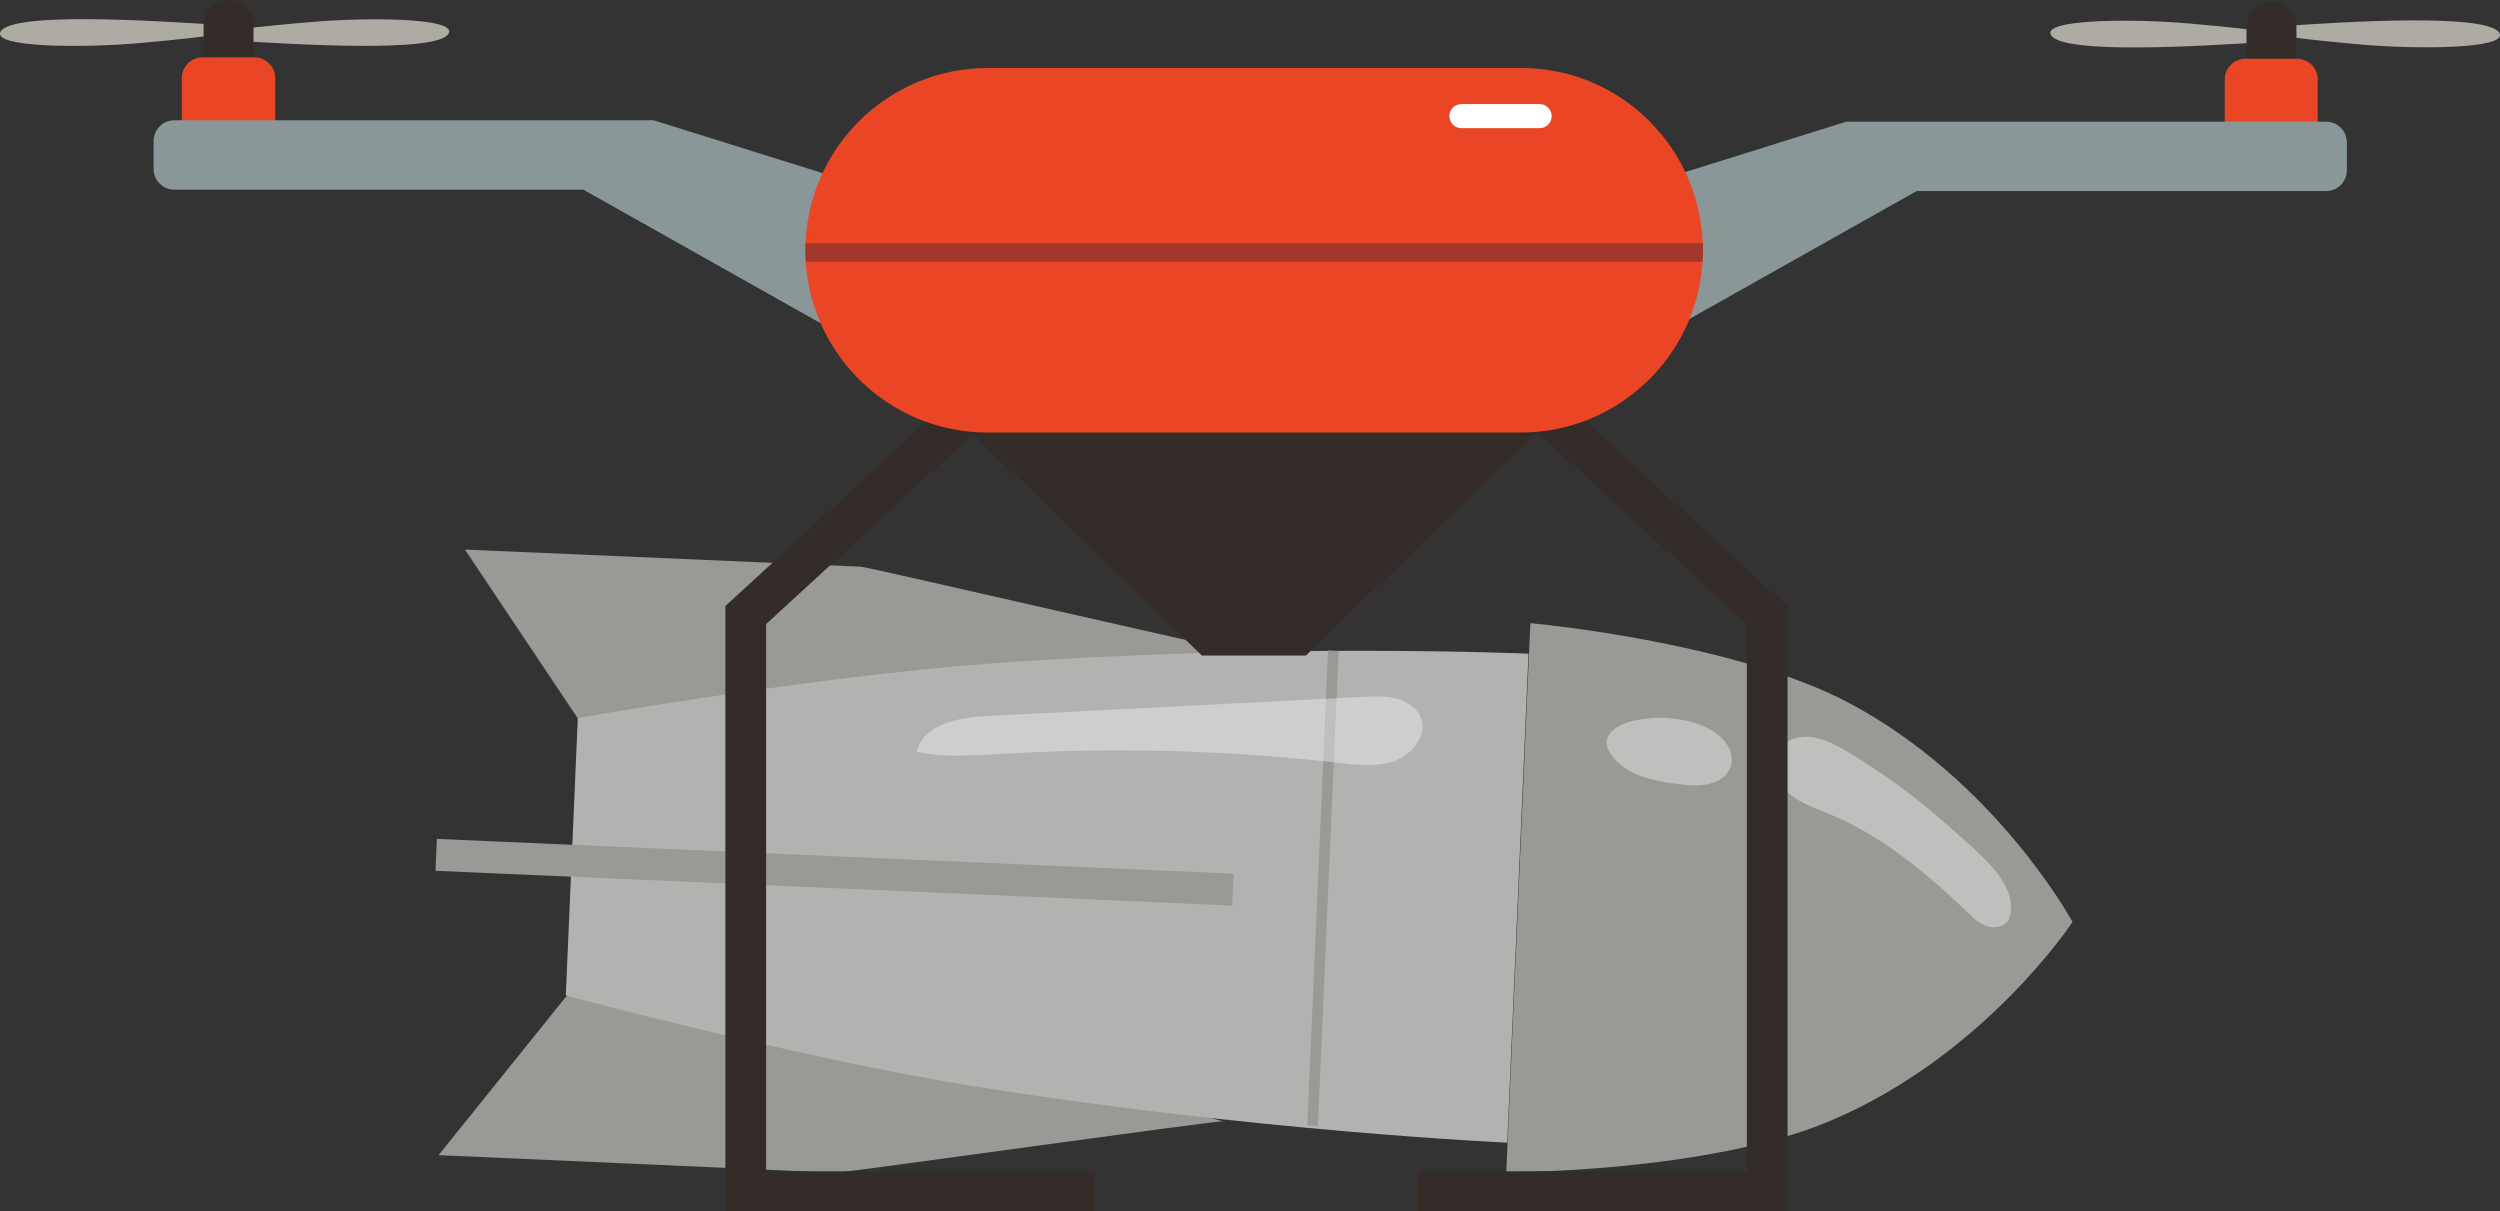 <?xml version="1.0" encoding="utf-8"?>
<!-- Generator: Adobe Illustrator 26.1.0, SVG Export Plug-In . SVG Version: 6.00 Build 0)  -->
<svg version="1.1" id="Layer_1" xmlns="http://www.w3.org/2000/svg" xmlns:xlink="http://www.w3.org/1999/xlink" x="0px" y="0px"
	 viewBox="0 0 540.4 261.8" style="enable-background:new 0 0 540.4 261.8;" xml:space="preserve">
<rect x="0" y="0" width="540.4" height="261.8" fill="#333333" stroke="none"/>
<style type="text/css">
	.st0{fill:#999996;}
	.st1{fill:#B2B2B1;}
	.st2{opacity:0.37;fill:#FFFFFF;}
	.st3{fill:#342C29;}
	.st4{fill:#ADABA4;}
	.st5{fill:#EA4626;}
	.st6{fill:#899798;}
	.st7{fill:#A33729;}
	.st8{fill:#FFFFFF;}
</style>
<g>
	<path class="st0" d="M268.7,141c-1.6,0-80.9-18.4-82.6-18.5c-1.7-0.1-85.6-3.7-85.6-3.7l24.4,36.5l14.9,11L268.7,141z"/>
	<path class="st0" d="M264.3,242.4c-1.6-0.2-82.2,11.2-83.9,11.1c-1.7-0.1-85.6-3.8-85.6-3.8l27.5-34.2l15.8-9.6L264.3,242.4z"/>
	<path class="st0" d="M395.6,242.3c33.4-14.1,52.4-43,52.4-43s-16.4-30.4-48.4-47.4c-25.2-13.3-68.8-17.2-68.8-17.2l-2.6,59.3
		l-2.6,59.3C325.5,253.5,369.4,253.4,395.6,242.3z"/>
	<path class="st1" d="M328.1,194.1l2.3-52.8c0,0-55.2-2.4-117.2,2.2c-37.7,2.8-88.3,11.7-88.3,11.7l-1.3,30l-1.3,30
		c0,0,49.6,13.3,86.9,19.4c61.3,9.9,116.6,12.4,116.6,12.4L328.1,194.1z"/>
	
		<rect x="176.9" y="102.3" transform="matrix(-4.360802e-02 0.999 -0.999 -4.360802e-02 376.572 16.594)" class="st0" width="6.9" height="172.4"/>
	<path class="st2" d="M399.2,162.4c-2.4-1.4-5-2.8-7.8-3.1c-2.8-0.3-5.9,0.8-7.2,3.3c-1.5,2.9,0,6.7,2.5,8.9
		c2.5,2.2,5.8,3.2,8.8,4.5c11.4,4.7,21,12.8,29.9,21.3c1.3,1.3,2.7,2.6,4.5,3c1.8,0.5,4-0.3,4.5-2c2.2-7.6-7.7-14.7-13.5-20
		C414.2,172.3,406.9,167,399.2,162.4z"/>
	<path class="st2" d="M367.3,156.6c-4.8-1.7-10.1-1.9-15-0.6c-2.5,0.7-5.3,2.4-5,4.9c0.1,0.9,0.5,1.7,1.1,2.4
		c3.7,4.9,10.4,5.8,16.5,6.4C376.2,170.8,377.8,160.4,367.3,156.6z"/>
	
		<rect x="234.6" y="190.9" transform="matrix(-4.360802e-02 0.999 -0.999 -4.360802e-02 490.304 -85.323)" class="st0" width="102.8" height="2.3"/>
	<path class="st2" d="M303,151.4c-2.4-1-5.1-0.9-7.7-0.8c-27.4,1.4-54.9,2.8-82.3,4.2c-6,0.3-13.6,1.9-14.8,7.7
		c5.8,1.3,11.8,0.8,17.7,0.5c24.5-1.5,49.1-0.9,73.5,1.9c3.6,0.4,7.2,0.8,10.7,0C306.8,163.4,311.3,154.9,303,151.4z"/>
</g>
<g>
	<polygon class="st3" points="272.2,92.6 270,92.6 209,92.6 259.8,141.7 270,141.7 272.2,141.7 282.3,141.7 333.1,92.6 	"/>
	<g>
		<polygon class="st3" points="306.5,261.8 386.4,261.8 386.4,131 334.5,83.5 328.6,90 377.6,134.9 377.6,253.2 306.5,253.2 		"/>
		<polygon class="st3" points="236.6,261.8 156.8,261.8 156.8,131 208.6,83.5 214.5,90 165.6,134.9 165.6,253.2 236.6,253.2 		"/>
	</g>
	<path class="st4" d="M49.4,6.9c0,0,3.3-1.1-3.2-1.6C34.7,4.6,2.3,2.4,0.1,6.9c-1.7,3.4,18,3.5,30.2,2.4C49.4,7.6,49.4,6.9,49.4,6.9
		z"/>
	<path class="st4" d="M47.7,7.2c0,0-3.3,1.1,3.2,1.6C62.4,9.5,94.9,11.6,97,7.2c1.7-3.4-18-3.5-30.2-2.4C47.7,6.4,47.7,7.2,47.7,7.2
		z"/>
	<path class="st3" d="M54.8,13.1c0,3-2.4,5.4-5.4,5.4l0,0c-3,0-5.4-2.4-5.4-5.4V5.4c0-3,2.4-5.4,5.4-5.4l0,0c3,0,5.4,2.4,5.4,5.4
		V13.1z"/>
	<path class="st5" d="M59.5,32.7c0,2.5-2,4.5-4.5,4.5H43.8c-2.5,0-4.5-2-4.5-4.5V16.9c0-2.5,2-4.5,4.5-4.5H55c2.5,0,4.5,2,4.5,4.5
		V32.7z"/>
	<path class="st6" d="M234.7,68.3c0,2.5-2,4.5-4.5,4.5h-47.6L126.1,41H37.7c-2.5,0-4.5-2-4.5-4.5v-6c0-2.5,2-4.5,4.5-4.5h103.6
		l40.6,12.7h48.4c2.5,0,4.5,2,4.5,4.5V68.3z"/>
	<path class="st4" d="M491,7.2c0,0-3.2-1.1,3.2-1.6c11.4-0.8,43.9-2.9,46.1,1.6c1.7,3.4-18,3.5-30.2,2.4C491,7.9,491,7.2,491,7.2z"
		/>
	<path class="st4" d="M492.6,7.5c0,0,3.2,1.1-3.2,1.6C478,9.8,445.5,12,443.3,7.5c-1.7-3.4,18-3.5,30.2-2.4
		C492.6,6.8,492.6,7.5,492.6,7.5z"/>
	<path class="st3" d="M485.6,13.4c0,3,2.4,5.4,5.4,5.4l0,0c3,0,5.4-2.4,5.4-5.4V5.8c0-3-2.4-5.4-5.4-5.4l0,0c-3,0-5.4,2.4-5.4,5.4
		V13.4z"/>
	<path class="st5" d="M480.9,33c0,2.5,2,4.5,4.5,4.5h11.1c2.5,0,4.5-2,4.5-4.5V17.2c0-2.5-2-4.5-4.5-4.5h-11.1c-2.5,0-4.5,2-4.5,4.5
		V33z"/>
	<path class="st6" d="M305.7,68.6c0,2.5,2,4.5,4.5,4.5h47.6l56.5-31.8h88.5c2.5,0,4.5-2,4.5-4.5v-6c0-2.5-2-4.5-4.5-4.5H399.1
		l-40.6,12.7h-48.4c-2.5,0-4.5,2-4.5,4.5V68.6z"/>
	<path class="st5" d="M368.1,54.1c0,21.8-17.7,39.4-39.4,39.4H213.5c-21.8,0-39.4-17.7-39.4-39.4l0,0c0-21.8,17.7-39.4,39.4-39.4
		h115.2C350.4,14.6,368.1,32.3,368.1,54.1L368.1,54.1z"/>
	<path class="st7" d="M174.1,54.1c0,0.8,0,1.7,0.1,2.5H368c0.1-0.8,0.1-1.7,0.1-2.5c0-0.5,0-1,0-1.5H174.1
		C174.1,53.1,174.1,53.6,174.1,54.1z"/>
	<path class="st8" d="M335.4,25.1c0,1.5-1.2,2.6-2.6,2.6h-16.9c-1.5,0-2.6-1.2-2.6-2.6l0,0c0-1.5,1.2-2.6,2.6-2.6h16.9
		C334.2,22.5,335.4,23.6,335.4,25.1L335.4,25.1z"/>
</g>
</svg>
